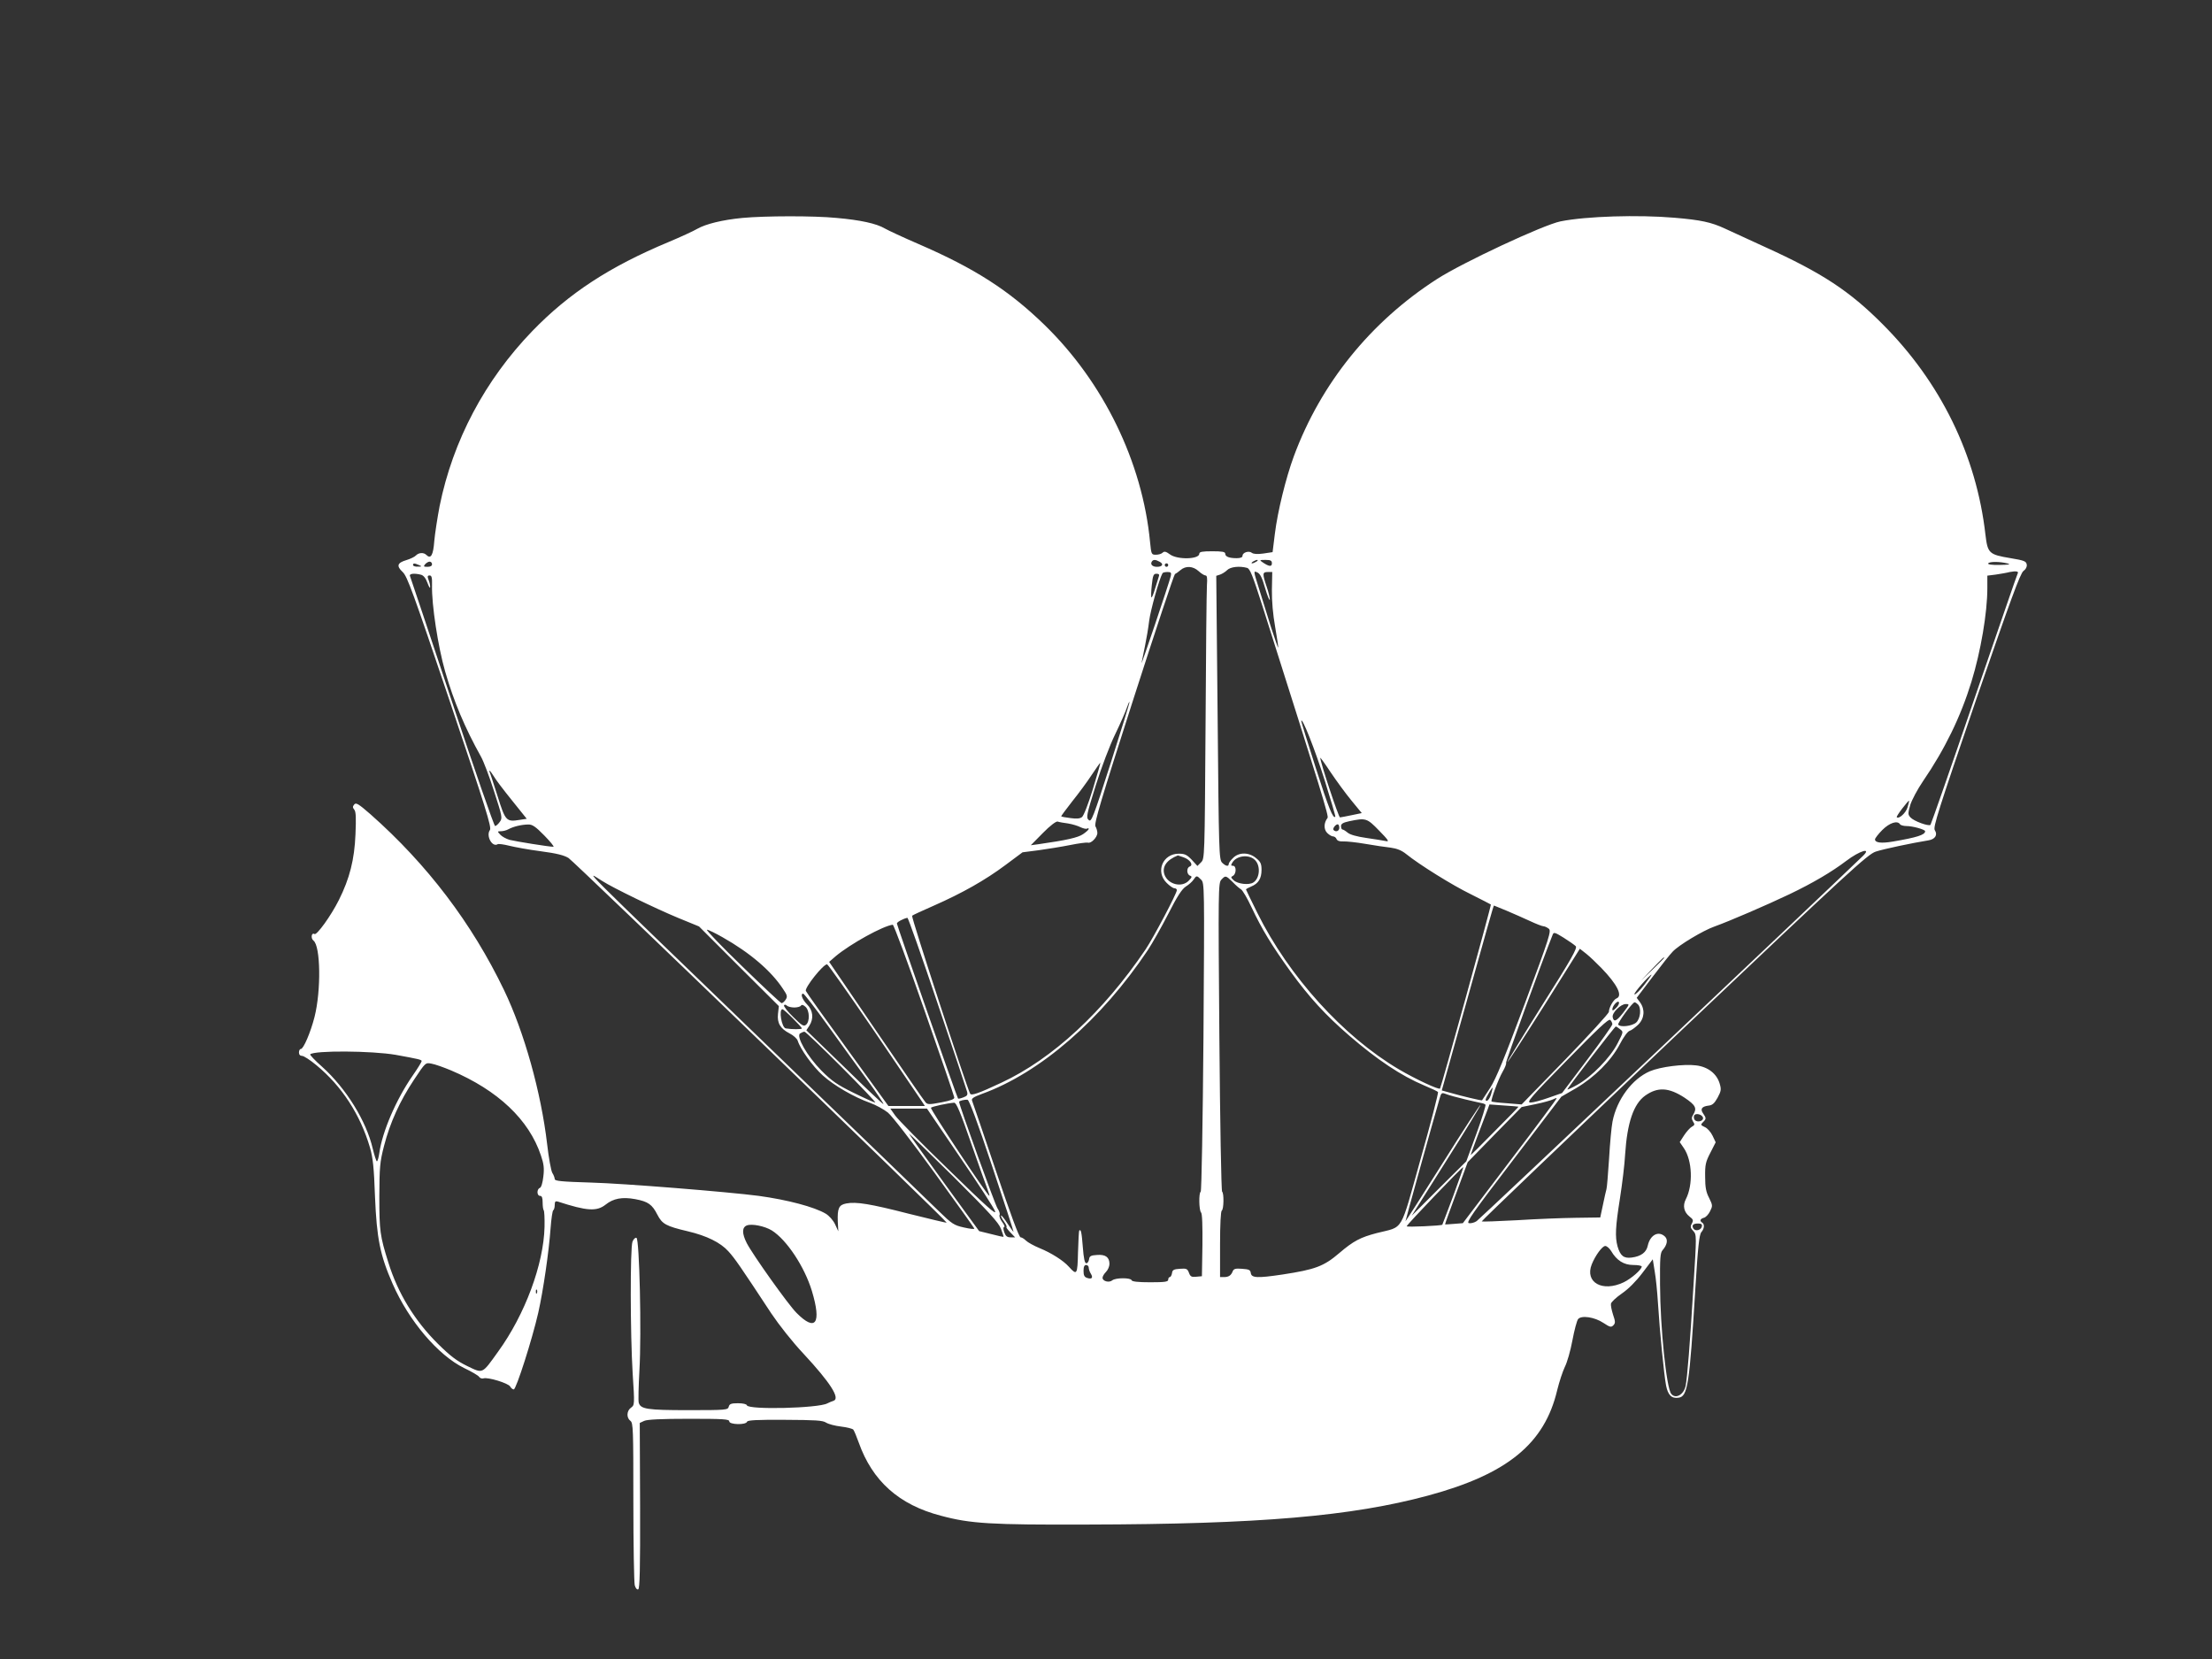 <?xml version="1.0" standalone="no"?>
<!DOCTYPE svg PUBLIC "-//W3C//DTD SVG 20010904//EN"
 "http://www.w3.org/TR/2001/REC-SVG-20010904/DTD/svg10.dtd">
<svg version="1.0" xmlns="http://www.w3.org/2000/svg"
 width="1280pt" height="960pt" viewBox="0 0 1280 960"
 preserveAspectRatio="xMidYMid meet">
<rect x="0" y="0" width="1280" height="960" fill="#333333" stroke="none"/>
<g transform="translate(0,960) scale(0.1,-0.1)"
fill="#ffffff" stroke="none">
<path d="M4297 8339 c-116 -11 -213 -35 -262 -63 -22 -13 -96 -47 -165 -76
-343 -143 -578 -297 -790 -516 -274 -284 -459 -633 -536 -1012 -13 -68 -27
-159 -31 -203 -6 -82 -20 -106 -46 -80 -15 15 -43 14 -60 -3 -7 -8 -32 -20
-55 -27 -54 -16 -59 -34 -22 -69 27 -25 60 -117 274 -752 206 -611 242 -726
231 -741 -24 -33 13 -102 45 -82 5 3 35 -1 67 -9 32 -8 114 -23 183 -32 91
-12 134 -23 160 -39 34 -22 2194 -2105 2188 -2110 -2 -2 -99 22 -217 51 -226
58 -306 71 -364 60 -43 -8 -52 -28 -49 -106 l3 -55 -19 41 c-11 23 -34 49 -54
61 -66 39 -220 80 -388 103 -176 23 -781 72 -972 77 -168 5 -208 9 -208 20 0
7 -6 24 -14 36 -7 12 -21 87 -30 167 -35 299 -133 649 -249 890 -186 387 -444
727 -773 1018 -70 61 -84 69 -94 57 -10 -12 -10 -18 0 -30 10 -12 11 -48 7
-143 -6 -147 -34 -256 -96 -380 -46 -92 -128 -205 -141 -197 -18 11 -23 -25
-6 -38 41 -31 45 -288 6 -442 -23 -90 -64 -185 -79 -185 -6 0 -11 -9 -11 -20
0 -13 7 -20 18 -20 10 0 47 -24 83 -54 147 -121 254 -286 310 -477 17 -59 23
-115 29 -284 10 -240 29 -338 102 -504 94 -215 263 -413 413 -487 44 -21 84
-44 88 -52 5 -7 16 -11 25 -8 26 8 143 -28 154 -47 5 -9 14 -17 21 -17 14 0
107 291 142 445 29 130 61 350 71 488 4 54 11 100 15 103 5 3 9 17 9 31 0 20
4 24 18 20 169 -55 225 -58 276 -18 45 36 96 46 172 32 75 -14 98 -31 128 -90
28 -54 49 -66 176 -96 110 -26 189 -65 235 -116 38 -42 67 -84 248 -359 45
-67 122 -165 188 -235 154 -166 213 -258 172 -271 -10 -3 -26 -10 -36 -15 -52
-28 -456 -38 -465 -11 -2 7 -22 12 -52 12 -39 0 -49 -4 -53 -20 -5 -19 -14
-20 -234 -20 -240 0 -277 6 -287 44 -3 11 -1 94 4 185 13 218 0 763 -17 768
-7 3 -17 -7 -23 -22 -14 -36 -13 -535 1 -763 12 -182 11 -183 -10 -198 -25
-18 -27 -58 -3 -76 16 -12 17 -46 17 -468 0 -250 4 -468 8 -483 4 -16 13 -27
20 -24 9 3 12 115 11 483 l-2 480 26 12 c18 8 96 12 259 12 200 0 233 -2 233
-15 0 -19 96 -22 103 -2 3 9 55 12 218 11 177 -1 219 -3 239 -16 14 -9 53 -19
87 -23 34 -4 66 -12 71 -18 5 -7 19 -40 31 -74 79 -223 233 -361 476 -424 171
-46 289 -53 846 -51 997 2 1530 48 1974 168 458 124 673 300 746 610 12 49 32
109 44 134 13 25 33 94 44 154 11 59 26 115 33 123 19 23 95 12 146 -22 38
-25 45 -27 58 -14 12 13 12 21 -2 62 -8 25 -14 54 -12 63 2 10 30 36 63 59 38
26 81 69 119 119 l60 79 11 -69 c7 -38 15 -121 19 -184 10 -163 35 -416 47
-478 11 -55 32 -76 72 -70 53 7 63 72 97 626 15 248 23 318 35 332 17 19 20
46 5 55 -16 10 -12 22 9 28 11 2 27 19 36 37 16 32 16 35 -5 78 -18 34 -23 62
-23 123 -1 69 3 86 30 138 l31 61 -18 38 c-10 21 -30 44 -45 50 -24 11 -25 14
-11 28 20 19 20 24 2 50 -19 26 -9 41 29 46 23 2 35 12 54 46 21 39 22 48 12
82 -17 57 -68 97 -136 105 -72 9 -207 -8 -268 -34 -102 -44 -191 -163 -216
-291 -6 -30 -15 -127 -20 -216 -6 -88 -12 -167 -15 -175 -2 -8 -12 -48 -20
-89 l-16 -75 -143 -2 c-78 -1 -231 -7 -340 -14 -109 -6 -200 -9 -203 -7 -2 3
498 481 1112 1064 1020 968 1121 1060 1168 1076 45 15 211 50 304 65 40 6 56
32 38 59 -11 17 19 111 238 752 200 580 257 736 275 748 14 10 21 24 19 37 -3
19 -14 24 -93 37 -126 21 -133 28 -146 136 -52 458 -259 882 -595 1218 -192
193 -351 297 -679 446 -93 43 -199 91 -235 108 -78 36 -137 49 -290 62 -210
18 -511 9 -660 -21 -99 -20 -566 -238 -715 -334 -384 -247 -672 -604 -828
-1025 -46 -125 -94 -319 -110 -450 l-13 -105 -53 -8 c-35 -5 -58 -3 -67 4 -17
14 -54 2 -54 -17 0 -9 -11 -14 -34 -14 -44 0 -66 9 -66 26 0 11 -18 14 -75 14
-57 0 -75 -3 -75 -14 0 -33 -127 -36 -170 -4 -23 17 -33 19 -42 10 -7 -7 -24
-12 -39 -12 -26 0 -27 2 -34 73 -44 462 -269 925 -612 1258 -205 199 -402 326
-728 467 -88 38 -176 79 -195 90 -47 28 -141 49 -280 61 -132 13 -414 12 -543
0z m2414 -1990 c24 -13 16 -29 -16 -29 -26 0 -40 14 -30 30 8 13 21 13 46 -1z
m559 1 c-8 -5 -19 -10 -25 -10 -5 0 -3 5 5 10 8 5 20 10 25 10 6 0 3 -5 -5
-10z m90 -10 c0 -21 -17 -19 -55 7 -18 12 -16 13 18 13 30 0 37 -4 37 -20z
m-4860 -5 c0 -10 -10 -15 -26 -15 -22 0 -25 2 -14 15 7 8 19 15 26 15 8 0 14
-7 14 -15z m9115 5 c23 -6 12 -8 -43 -9 -47 -1 -71 3 -67 9 7 11 65 11 110 0z
m-9190 -10 c18 -8 17 -9 -7 -9 -16 -1 -28 4 -28 9 0 12 8 12 35 0z m4335 0 c0
-5 -4 -10 -10 -10 -5 0 -10 5 -10 10 0 6 5 10 10 10 6 0 10 -4 10 -10z m176
-35 c15 -14 33 -25 40 -25 9 0 11 -16 8 -57 -2 -32 -6 -401 -8 -820 -5 -757
-5 -762 -26 -783 l-21 -21 -33 36 c-28 29 -40 35 -75 35 -93 0 -136 -104 -70
-169 17 -17 37 -31 45 -31 8 0 14 -5 14 -11 0 -19 -136 -276 -181 -343 -245
-362 -540 -634 -834 -771 -132 -62 -173 -76 -181 -64 -17 28 -343 1024 -336
1030 4 4 61 30 127 59 161 71 295 146 414 235 l98 73 93 12 c50 7 132 20 182
30 49 10 96 16 103 14 18 -7 55 31 55 56 0 11 -5 28 -11 38 -9 15 32 153 220
738 127 395 235 720 240 722 5 2 19 12 32 23 30 26 72 24 105 -6z m280 19 c17
-4 32 -42 88 -217 347 -1093 386 -1220 378 -1230 -22 -28 -23 -66 -2 -87 11
-11 26 -20 34 -20 8 0 17 -7 20 -15 4 -10 17 -15 38 -14 18 1 76 -5 128 -14
52 -9 119 -19 147 -22 37 -5 64 -16 90 -37 77 -62 266 -180 375 -233 61 -31
113 -57 115 -59 4 -3 -287 -1056 -294 -1065 -6 -9 -143 55 -238 111 -322 190
-637 538 -819 905 -36 73 -66 134 -66 136 0 3 14 10 30 17 42 17 60 47 60 96
0 35 -5 47 -31 68 -41 35 -100 36 -134 1 -14 -13 -25 -29 -25 -35 0 -16 -18
-12 -38 8 -18 18 -19 60 -26 840 l-8 820 22 7 c12 4 31 16 41 26 19 19 71 25
115 13z m105 -118 c13 -44 25 -74 27 -66 1 8 -7 42 -18 74 -26 77 -25 86 6 86
l26 0 -2 -102 c-1 -67 6 -143 19 -217 11 -63 19 -116 17 -118 -1 -2 -19 50
-40 114 -20 65 -52 166 -70 225 -33 105 -34 106 -11 96 17 -8 28 -29 46 -92z
m4354 84 c-3 -4 -115 -331 -251 -726 -135 -396 -249 -722 -253 -727 -10 -10
-96 21 -116 43 -15 17 -15 22 -1 72 9 29 42 91 74 138 126 184 218 373 280
575 54 176 92 399 92 542 l0 72 48 6 c26 4 63 10 82 15 37 7 54 4 45 -10z
m-4900 -13 c-12 -48 -175 -531 -169 -502 3 17 12 61 20 99 8 38 19 103 24 145
8 61 58 241 77 274 2 4 15 7 29 7 20 0 23 -4 19 -23z m-4338 7 c14 -4 27 -20
37 -48 8 -22 15 -33 15 -24 1 9 -3 28 -9 42 -8 21 -6 26 6 26 12 0 15 -12 14
-57 -3 -110 35 -357 76 -499 50 -173 113 -324 208 -494 14 -25 48 -114 75
-199 48 -148 49 -155 33 -177 -9 -13 -22 -24 -27 -24 -6 0 -118 323 -249 718
-131 394 -241 723 -244 730 -4 13 27 16 65 6z m4269 -9 c-3 -9 -13 -41 -22
-71 -9 -31 -18 -53 -21 -51 -3 3 -2 35 2 71 6 57 10 66 27 66 14 0 18 -5 14
-15z m-278 -1078 c-103 -322 -113 -346 -128 -332 -16 14 -13 28 41 201 33 105
82 234 113 297 30 62 59 129 66 150 7 21 14 37 16 35 2 -2 -47 -160 -108 -351z
m1237 -101 c36 -115 64 -210 62 -212 -13 -14 -38 48 -112 279 -47 146 -85 270
-85 274 2 32 81 -169 135 -341z m155 -118 l60 -73 -58 -12 c-31 -7 -62 -12
-68 -13 -8 0 -114 319 -114 345 0 3 27 -34 60 -84 33 -49 87 -123 120 -163z
m-1496 66 c-25 -82 -53 -155 -63 -162 -11 -9 -31 -11 -66 -6 -27 3 -52 8 -54
10 -2 1 27 40 63 86 37 46 88 115 114 155 26 39 48 70 49 69 2 -1 -18 -69 -43
-152z m-3466 73 c10 -18 58 -81 105 -139 l85 -106 -39 -6 c-80 -13 -84 -8
-130 138 -23 72 -43 134 -46 139 -2 4 -2 7 0 7 3 0 14 -15 25 -33z m8180 -179
c-9 -32 -50 -69 -62 -57 -3 2 12 25 32 51 20 26 37 46 39 45 1 -2 -3 -19 -9
-39z m-3058 -134 c54 -55 61 -66 40 -61 -14 3 -65 11 -113 18 -56 8 -95 19
-109 31 -12 10 -25 18 -30 18 -4 0 -8 9 -8 19 0 14 11 21 48 29 96 20 102 18
172 -54z m-1800 41 c25 -4 58 -14 73 -22 15 -7 32 -11 37 -8 6 3 10 3 10 -2 0
-4 -15 -18 -33 -30 -29 -20 -96 -35 -257 -58 l-45 -6 70 71 c41 42 76 68 85
66 8 -3 35 -8 60 -11z m4815 -5 c3 -5 20 -10 37 -10 36 0 108 -20 108 -30 0
-21 -47 -36 -188 -60 -65 -11 -102 -7 -102 13 0 6 19 31 42 54 42 42 88 57
103 33z m-7845 -65 c35 -36 59 -65 52 -65 -24 0 -218 31 -253 40 -20 6 -44 19
-54 30 -18 19 -17 20 4 20 12 0 32 5 44 12 28 15 73 26 112 27 25 1 43 -11 95
-64z m4600 45 c0 -19 -20 -27 -33 -13 -8 7 11 33 24 33 5 0 9 -9 9 -20z m3029
-164 c-297 -286 -2217 -2101 -2234 -2112 -13 -9 -33 -14 -45 -12 -18 3 20 57
257 367 l278 365 85 49 c108 64 203 159 253 254 21 41 46 75 57 78 11 3 33 20
50 36 36 36 40 87 11 128 l-20 27 91 120 c49 65 102 132 117 147 35 38 177
123 243 146 84 30 302 124 432 186 136 65 246 130 329 193 79 60 151 81 96 28z
m-3930 -7 c37 -13 58 -44 36 -53 -20 -7 -19 -45 1 -53 13 -5 12 -9 -6 -28 -40
-43 -119 -24 -141 32 -17 46 11 87 77 113 1 0 15 -5 33 -11z m409 -12 c38 -31
34 -109 -6 -134 -26 -16 -90 -8 -113 13 -17 16 -18 19 -4 26 20 12 20 58 0 58
-13 0 -13 3 -3 20 24 38 91 47 126 17z m-3773 -125 c66 -42 308 -159 438 -213
l122 -50 231 -231 231 -230 -5 -44 c-6 -54 13 -86 67 -114 22 -11 43 -30 47
-42 15 -49 88 -150 145 -201 64 -58 179 -125 274 -159 33 -12 79 -37 103 -56
25 -21 135 -163 270 -349 125 -172 228 -317 230 -322 2 -5 -25 -2 -60 6 -58
13 -69 20 -148 97 -47 46 -494 478 -995 961 -1131 1091 -1046 1006 -950 947z
m3465 8 c20 -20 20 -26 14 -911 -4 -489 -11 -892 -16 -895 -12 -7 -10 -108 2
-120 7 -7 9 -77 8 -190 l-3 -179 -33 -3 c-27 -3 -34 1 -42 23 -9 23 -14 26
-52 23 -36 -2 -44 -7 -46 -25 -2 -13 -8 -23 -13 -23 -5 0 -9 -7 -9 -15 0 -12
-18 -15 -104 -15 -71 0 -106 4 -108 12 -5 15 -93 15 -112 -1 -18 -15 -56 -5
-56 15 0 8 9 23 20 34 11 11 20 32 20 46 0 39 -23 56 -72 52 -36 -2 -44 -7
-46 -25 -2 -13 -9 -23 -16 -23 -9 0 -15 27 -20 92 -7 89 -11 107 -21 97 -2 -3
-5 -59 -7 -126 -3 -130 -6 -135 -53 -83 -32 36 -102 80 -168 107 -34 14 -70
34 -80 44 -10 10 -24 19 -31 19 -9 0 -58 132 -144 388 -72 213 -133 394 -137
403 -5 12 8 21 57 39 337 122 691 429 960 832 25 38 78 131 118 209 52 103 80
145 102 159 16 10 36 27 44 39 18 26 19 26 44 1z m182 -13 c18 -19 40 -38 49
-43 9 -5 37 -52 61 -104 61 -129 117 -221 228 -375 107 -147 200 -249 339
-369 161 -139 299 -231 432 -287 41 -17 77 -34 80 -38 4 -3 -41 -177 -100
-386 -122 -435 -95 -390 -253 -430 -96 -25 -136 -46 -218 -116 -90 -77 -139
-95 -328 -124 -147 -22 -180 -20 -184 8 -3 19 -10 22 -51 25 -38 3 -48 0 -54
-15 -9 -23 -23 -33 -50 -33 l-23 0 0 189 c0 116 4 192 10 196 12 7 13 102 2
109 -5 3 -12 406 -16 895 -7 851 -6 891 11 910 24 26 26 26 65 -12z m1584
-166 c38 -16 99 -43 136 -60 36 -17 72 -31 80 -31 7 0 21 -7 30 -14 16 -12 6
-45 -138 -432 -118 -316 -167 -436 -201 -489 -25 -38 -46 -71 -47 -72 -3 -3
-120 25 -182 43 l-51 14 89 318 c173 620 210 752 213 752 1 0 33 -13 71 -29z
m-3292 -533 c92 -271 169 -503 172 -515 5 -18 1 -25 -21 -33 -15 -6 -29 -9
-31 -7 -6 5 -354 1003 -354 1013 0 9 39 29 61 33 4 1 82 -221 173 -491z m-76
-40 c95 -271 173 -500 174 -508 2 -10 -17 -18 -75 -29 -67 -13 -80 -13 -91 0
-8 8 -136 194 -286 414 l-272 399 38 33 c85 71 273 175 330 182 6 0 88 -221
182 -491z m-1166 418 c159 -90 280 -194 348 -297 26 -38 28 -46 16 -64 -7 -11
-18 -20 -23 -20 -5 0 -108 96 -228 213 -120 116 -212 212 -204 212 8 0 49 -20
91 -44z m4936 -51 c11 -10 -22 -70 -193 -340 -113 -180 -204 -329 -202 -331 2
-2 97 144 212 326 l207 330 37 -29 c20 -16 59 -53 88 -83 91 -94 124 -160 88
-175 -18 -6 -45 -54 -45 -78 0 -9 -114 -133 -252 -276 l-253 -260 -85 7 c-47
3 -87 8 -89 10 -6 6 39 129 64 172 14 24 23 47 20 52 -3 5 205 579 270 742 6
15 13 13 63 -18 32 -20 63 -42 70 -49z m512 -68 c0 -1 -30 -32 -67 -67 l-68
-65 65 68 c60 62 70 72 70 64z m-4575 -418 c143 -210 268 -395 278 -410 l19
-29 -105 0 -106 0 -236 326 c-130 179 -239 332 -242 340 -7 19 100 154 123
154 5 0 126 -172 269 -381z m4459 261 c-26 -33 -51 -57 -56 -54 -8 5 88 114
99 114 2 0 -18 -27 -43 -60z m-4722 -237 c75 -104 179 -248 232 -320 53 -73
92 -133 88 -132 -4 0 -106 96 -226 214 l-220 213 17 26 c27 41 22 90 -13 124
-28 29 -40 62 -22 62 5 0 70 -84 144 -187z m4559 104 c-14 -15 -21 -17 -21 -8
0 21 33 56 38 41 3 -7 -5 -22 -17 -33z m127 21 c21 -21 15 -82 -10 -105 -24
-21 -93 -29 -104 -12 -5 9 82 129 95 129 4 0 12 -5 19 -12z m-4882 -18 c18 0
36 5 39 11 5 7 14 4 26 -7 24 -21 26 -86 3 -104 -13 -11 -24 -5 -74 45 -33 32
-57 63 -53 68 3 5 10 4 16 -2 6 -6 26 -11 43 -11z m4797 -30 c-39 -50 -55 -57
-61 -26 -5 25 46 76 76 76 23 0 22 -1 -15 -50z m-4806 -32 c29 -29 53 -55 53
-59 0 -6 -58 -6 -93 0 -24 4 -42 111 -19 111 4 0 30 -23 59 -52z m4743 -35 c0
-7 -66 -100 -146 -206 l-145 -192 -77 -27 c-42 -15 -90 -28 -105 -28 -26 0 -4
26 210 244 178 182 241 242 251 234 6 -6 12 -17 12 -25z m45 -29 c20 -15 19
-16 -15 -82 -41 -81 -150 -193 -232 -239 -32 -18 -58 -30 -58 -27 0 8 274 364
280 364 3 0 14 -7 25 -16z m-4505 -219 c113 -113 200 -205 195 -205 -6 0 -62
25 -125 56 -96 47 -127 69 -186 128 -83 84 -149 200 -124 216 8 5 20 10 25 10
6 0 102 -92 215 -205z m-2580 71 c132 -24 150 -28 150 -36 0 -5 -24 -44 -54
-87 -94 -136 -174 -322 -191 -445 -4 -27 -10 -48 -14 -48 -4 0 -14 33 -24 73
-37 160 -155 350 -293 474 -41 36 -72 69 -69 72 24 23 356 21 495 -3z m320
-90 c271 -115 451 -285 520 -492 17 -49 20 -75 14 -123 -4 -36 -12 -62 -20
-65 -19 -7 -18 -46 1 -46 11 0 15 -11 15 -38 0 -21 3 -42 6 -45 4 -4 6 -47 5
-97 -5 -215 -113 -507 -269 -722 -94 -131 -86 -127 -178 -83 -61 30 -97 57
-170 129 -135 134 -232 293 -287 471 -48 153 -52 182 -52 380 1 172 3 200 27
293 35 136 92 261 173 383 67 101 67 101 102 94 19 -3 70 -21 113 -39z m6018
-139 c-6 -20 -17 -37 -25 -37 -10 0 -8 11 9 39 12 22 24 39 25 37 1 -1 -3 -19
-9 -39z m1120 -19 c64 -43 73 -61 50 -98 -10 -16 -10 -24 -1 -40 11 -16 10
-21 -7 -30 -11 -6 -31 -29 -45 -50 l-25 -39 24 -35 c49 -72 54 -213 11 -296
-19 -37 -11 -74 22 -100 21 -16 23 -22 13 -40 -10 -18 -8 -26 8 -43 20 -22 20
-24 1 -324 -19 -321 -36 -532 -45 -573 -11 -51 -58 -77 -83 -46 -28 33 -64
384 -65 632 -1 155 1 185 15 200 26 30 32 60 14 78 -37 36 -86 11 -100 -52 -8
-39 -39 -62 -93 -69 -46 -6 -66 10 -82 65 -15 56 -12 113 14 277 13 83 27 197
30 255 12 184 49 292 116 340 72 51 136 48 228 -12z m-1268 -10 c47 -11 90
-21 97 -22 7 -1 15 -5 19 -8 3 -4 -20 -79 -52 -167 l-59 -161 -158 -157 -158
-158 201 319 c111 175 199 320 197 322 -2 3 -101 -148 -218 -335 -118 -187
-215 -339 -216 -338 -1 2 159 578 197 709 10 35 12 37 38 27 15 -6 65 -20 112
-31z m258 -356 l-273 -360 -50 -4 c-27 -2 -51 -4 -53 -3 -1 1 28 82 65 181
l66 179 156 160 156 159 82 17 c44 9 89 22 99 27 11 6 20 9 22 7 2 -2 -119
-165 -270 -363z m-2998 -27 c70 -209 126 -381 125 -383 -1 -1 -17 20 -35 48
-18 28 -35 49 -37 46 -3 -3 5 -19 17 -35 12 -17 18 -31 14 -31 -4 0 5 -13 21
-30 l29 -30 -26 0 c-20 0 -29 7 -37 30 -6 19 -6 30 0 30 5 0 0 13 -12 29 -12
16 -18 34 -15 40 4 6 -1 23 -12 39 -14 21 -222 597 -222 616 0 6 32 14 49 12
9 -1 58 -131 141 -381z m-120 128 c46 -131 89 -253 96 -270 7 -18 11 -33 9
-33 -11 0 -345 504 -338 510 7 7 94 26 134 29 13 1 36 -54 99 -236z m3167 213
c1 -1 -61 -65 -138 -142 -76 -78 -139 -140 -139 -138 0 3 73 200 99 266 l10
27 83 -6 c46 -3 84 -6 85 -7z m-3232 -292 c106 -154 197 -295 203 -313 9 -25
-52 29 -269 241 -155 150 -294 291 -309 313 l-28 40 106 0 106 0 191 -281z
m4300 225 c0 -17 -33 -25 -47 -11 -6 6 -8 18 -5 26 8 19 52 6 52 -15z m-4063
-639 c9 -24 16 -45 15 -47 -2 -1 -34 6 -72 16 l-69 17 -203 279 c-112 154
-203 282 -203 285 0 2 116 -110 258 -250 205 -204 260 -264 274 -300z m2617
189 c-34 -90 -62 -165 -63 -166 -5 -6 -206 -15 -206 -9 0 9 323 346 327 342 2
-1 -25 -76 -58 -167z m-3943 -199 c86 -54 189 -209 232 -350 57 -189 22 -239
-89 -127 -48 48 -253 336 -288 404 -28 55 -28 91 1 102 29 11 103 -4 144 -29z
m5382 23 c-4 -22 -38 -30 -49 -12 -11 19 -2 29 27 29 19 0 25 -5 22 -17z
m-525 -142 c32 -55 74 -81 128 -81 27 0 49 -4 49 -9 0 -17 -59 -69 -104 -91
-123 -59 -227 -1 -185 104 21 52 61 106 78 106 9 0 24 -13 34 -29z m-3023 -96
c0 -8 5 -24 12 -35 15 -24 6 -34 -21 -25 -16 5 -21 15 -21 41 0 24 5 34 15 34
8 0 15 -7 15 -15z m-3193 -147 c-3 -8 -6 -5 -6 6 -1 11 2 17 5 13 3 -3 4 -12
1 -19z"/>
</g>
</svg>
